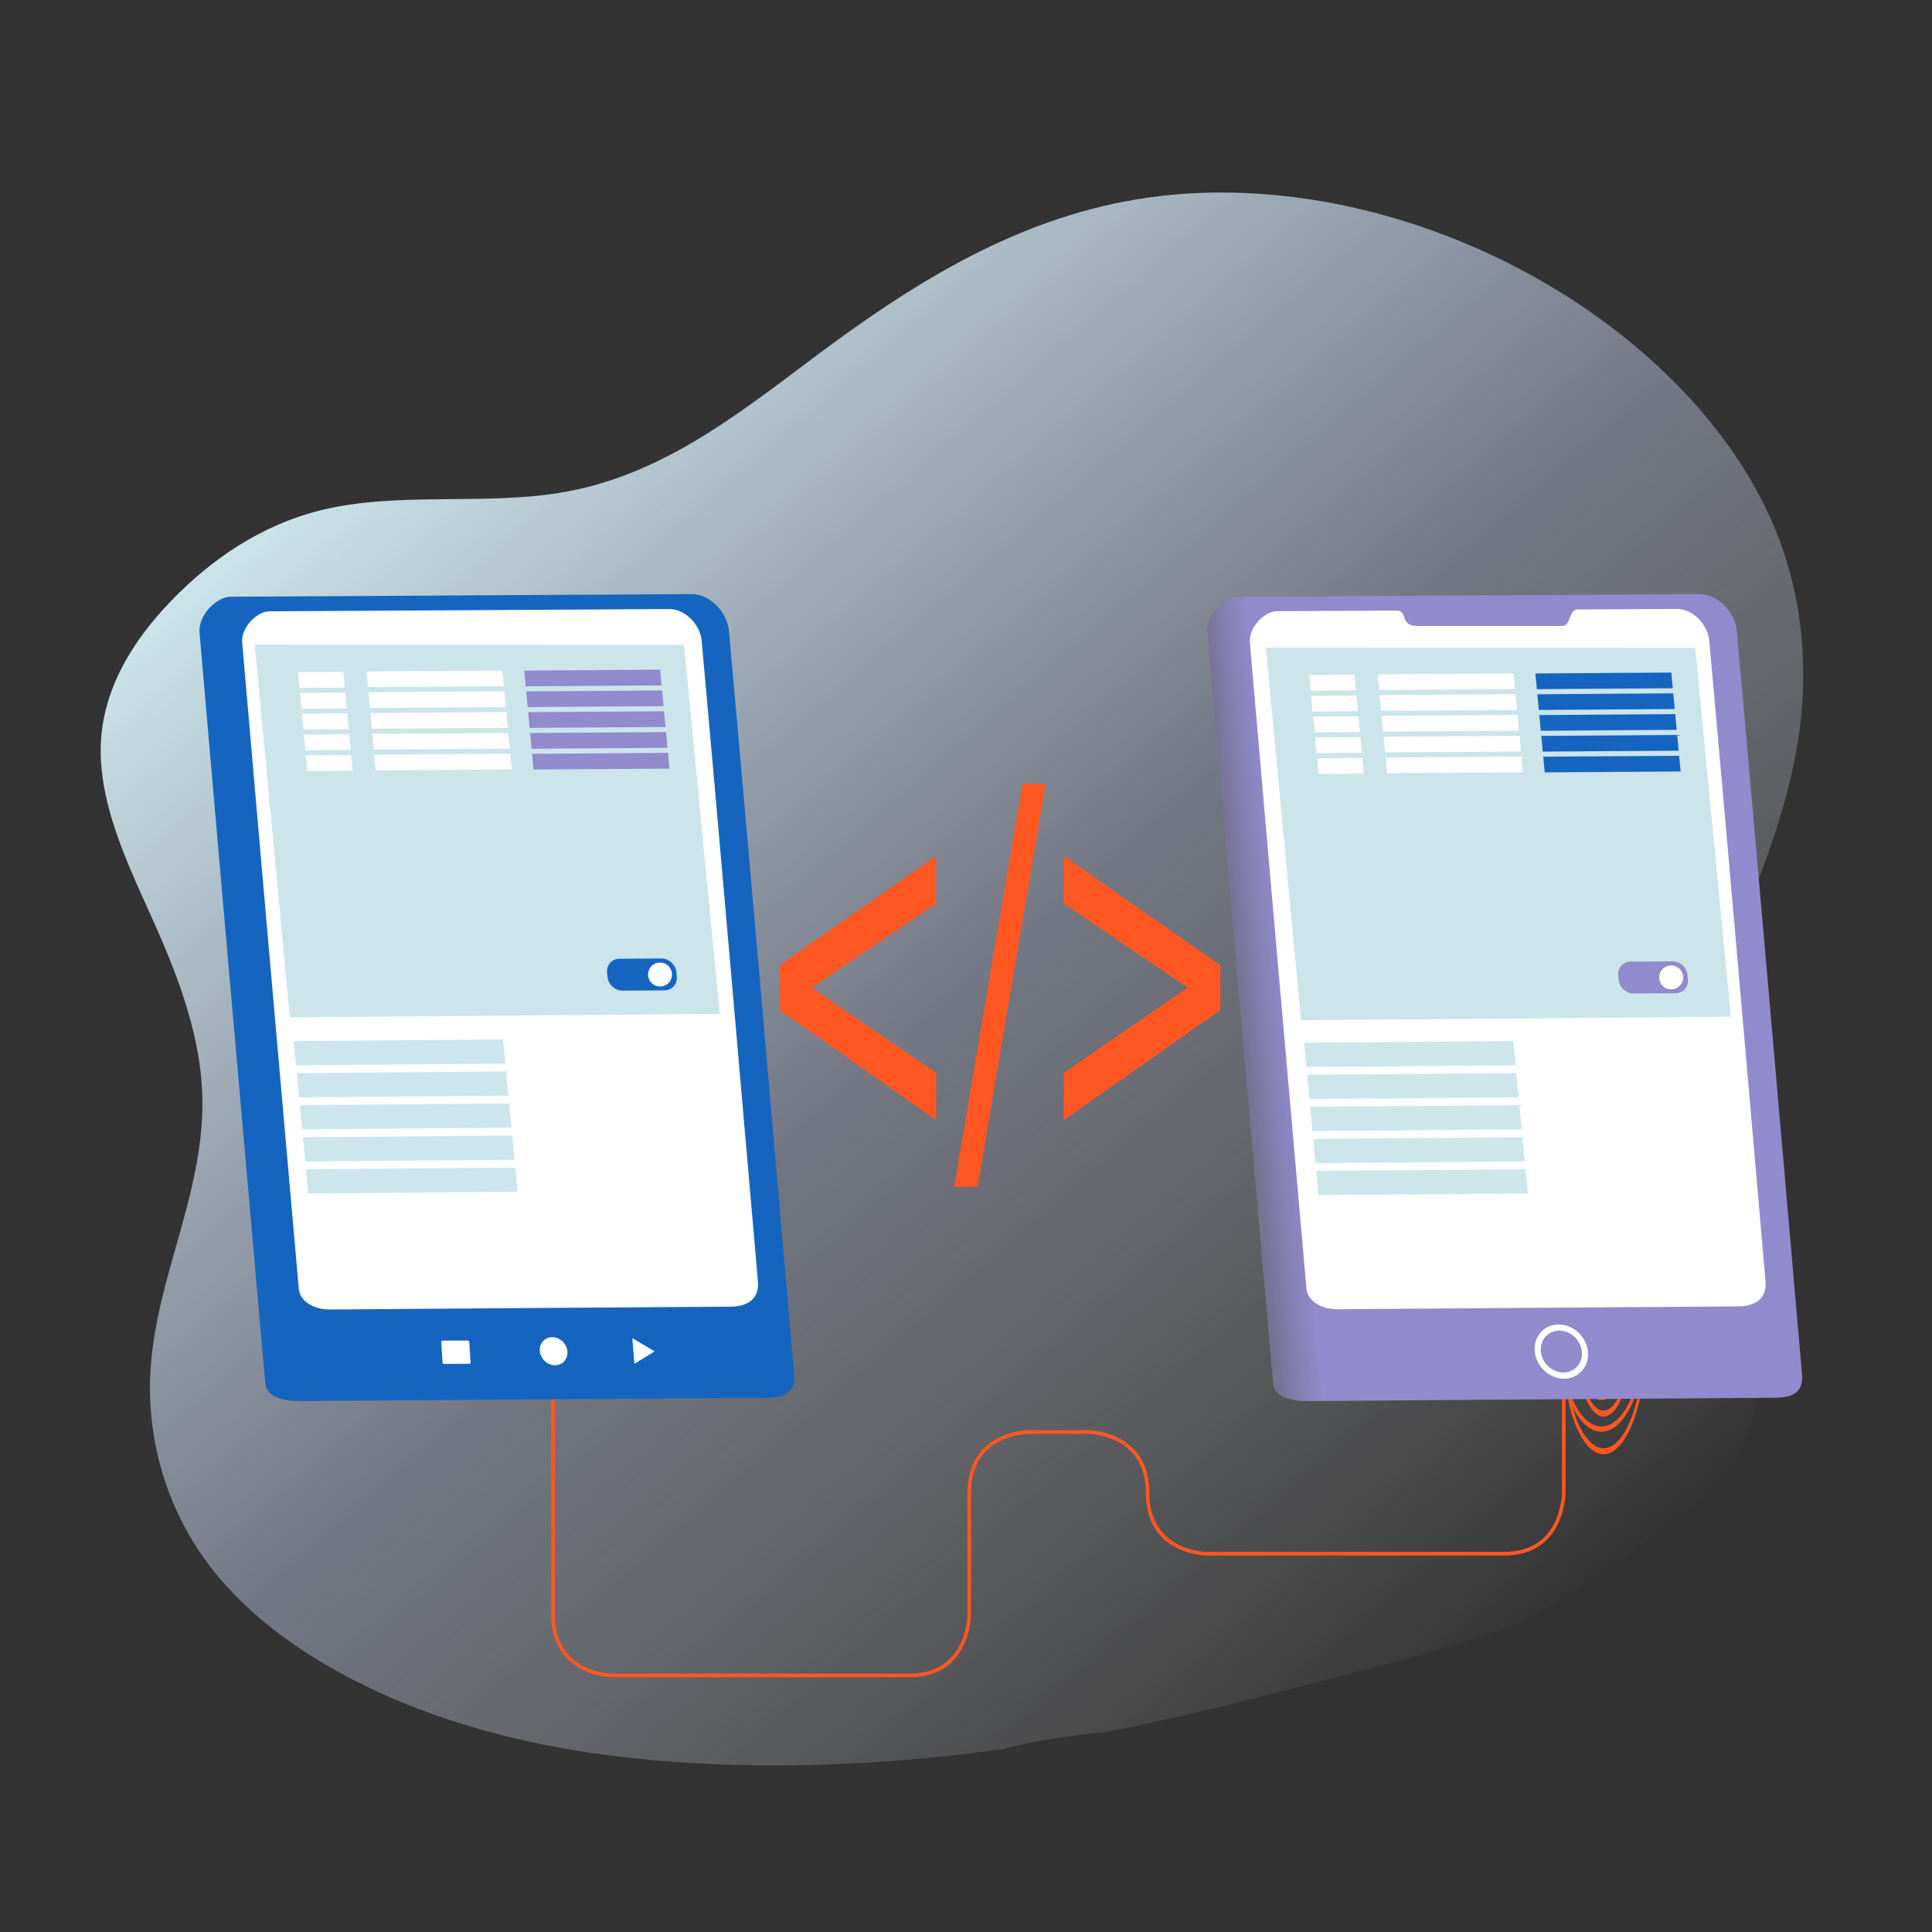 <?xml version="1.0" encoding="UTF-8"?>
<!-- Created with Inkscape (http://www.inkscape.org/) -->
<svg width="1200" height="1200" version="1.1" viewBox="0 0 317.5 317.5" xmlns="http://www.w3.org/2000/svg" xmlns:cc="http://creativecommons.org/ns#" xmlns:dc="http://purl.org/dc/elements/1.1/" xmlns:rdf="http://www.w3.org/1999/02/22-rdf-syntax-ns#" xmlns:xlink="http://www.w3.org/1999/xlink">
 <rect x="0" y="0" width="317.5" height="317.5" fill="#333333" stroke="none"/>
 <defs>
  <linearGradient id="linearGradient7973" x1="221.56" x2="100.37" y1="106.55" y2="261.46" gradientTransform="matrix(.742 -.763 1.081 .355 -112.13 219.96)" gradientUnits="userSpaceOnUse">
   <stop stop-color="#cbe5ea" offset="0"/>
   <stop stop-color="#bdc6e0" stop-opacity=".455" offset=".495"/>
   <stop stop-color="#fff" stop-opacity="0" offset="1"/>
  </linearGradient>
  <clipPath id="clipPath8148">
   <path transform="matrix(1.175 .355 -.219 1.351 61.382 -107.62)" d="m21.651 130c-5.807-10.564-6.625-23.738-2.17-34.939 4.333-10.896 13.176-19.478 23.005-25.873 15.915-10.353 34.502-15.629 52.705-21.024 6.428-1.905 12.848-3.843 19.308-5.638 27.425-7.62 55.767-12.671 84.225-12.088 18.802 0.385 37.945 3.366 54.555 12.184 9.056 4.808 17.387 11.495 22.479 20.395 5.374 9.393 6.782 20.761 5.019 31.438-1.383 8.374-4.599 16.316-7.616 24.249-3.017 7.934-5.881 16.057-6.508 24.522-0.638 8.622 1.079 17.26 3.527 25.552 1.621 5.491 3.568 10.891 4.915 16.455s2.087 11.361 1.246 17.024c-1.454 9.797-7.501 18.348-14.526 25.329-7.412 7.366-16.284 13.525-26.337 16.378-13.097 3.717-27.217 1.621-40.505 4.585-16.756 3.738-30.602 15.065-44.346 25.353-16.05 12.014-33.312 23.251-52.84 27.79-23.315 5.42-48.673 0.517-68.778-12.473-15.031-9.712-27.464-24.32-31.787-41.685-2.702-10.855-2.16-22.364 0.507-33.228 3.218-13.11 9.406-25.264 15.363-37.378 5.197-10.569 10.358-21.624 10.57-33.4 0.083-4.58-0.6-9.172-2.011-13.53z" fill="none" stroke="#000" stroke-width=".265px"/>
  </clipPath>
  <linearGradient id="linearGradient6223" x1="61.352" x2="42.889" y1="148.17" y2="148.32" gradientTransform="matrix(.808 -.075 .075 .808 26.129 63.242)" gradientUnits="userSpaceOnUse">
   <stop stop-color="#918acd" offset="0"/>
   <stop stop-color="#726f8a" offset="1"/>
  </linearGradient>
 </defs>
 <g>
  <g transform="matrix(-.792 .177 -.215 -.681 343.96 241.54)" clip-path="url(#clipPath8148)">
   <g transform="matrix(-1.743 .262 -.735 -2.046 617.43 466.12)">
    <path d="m274.25 212.32c23.243-21.331 52.754-59.054 34.28-68.882-38.69-20.583 0.972-39.046-15.792-60.051-15.777-23.572-64.253-23.716-102.31-17.03-48.531 0.633-107.15 34.135-126.24 46.339-25.304 17.808-63.112 63.729-51.736 94.817 11.158 22.912 39.402 46.916 80.744 40.652 41.156-6.236 39.602 8.455 74.252 6.498 40.399-3.771 82.41-19.957 106.8-42.344zm-29.371-149.78-0.906-0.215zm-0.937-0.209c-1.291-2.162-3.05 1.706 0 0z" fill="url(#linearGradient7973)"/>
   </g>
  </g>
 </g>
 <g transform="matrix(.977 0 0 1 -328.88 -119.35)">
  <g transform="matrix(-1 0 0 1 660.18 99.835)" fill="none" stroke="#ff5722">
   <path d="m60.529 234.85v30s0 10 10 10h50s10 0 10-10c0-10 10-10 10-10h10s10 0 10 10v20s0 10 10 10h50s10 0 10-10v-60s0-10 10-10c10 0 10-10 10-10v-20" stroke-width=".6"/>
   <path transform="matrix(.791 0 0 1.001 52.46 -.234)" d="m243.03 189.31c-0.481-0.063-0.152-0.68 0.105-0.8 0.697-0.325 1.378 0.364 1.495 1.009 0.208 1.154-0.827 2.103-1.913 2.189-1.594 0.126-2.842-1.294-2.885-2.817-0.056-2.03 1.762-3.586 3.721-3.579 2.466 9e-3 4.333 2.23 4.274 4.626-0.071 2.902-2.698 5.081-5.53 4.969-3.337-0.132-5.83-3.166-5.664-6.434 0.191-3.773 3.635-6.58 7.338-6.359 4.208 0.251 7.33 4.103 7.054 8.242-0.309 4.644-4.572 8.081-9.147 7.749-5.079-0.368-8.831-5.04-8.444-10.051" stroke-width=".674"/>
   <g transform="translate(-13.602 2.17)">
    <path transform="matrix(.782 0 0 1.616 -121.84 -67.978)" d="m243.03 189.31c-0.481-0.063-0.152-0.68 0.105-0.8 0.697-0.325 1.378 0.364 1.495 1.009 0.208 1.154-0.827 2.103-1.913 2.189-1.594 0.126-2.842-1.294-2.885-2.817-0.056-2.03 1.762-3.586 3.721-3.579 2.466 9e-3 4.333 2.23 4.274 4.626-0.071 2.902-2.698 5.081-5.53 4.969-3.337-0.132-5.83-3.166-5.664-6.434 0.191-3.773 3.635-6.58 7.338-6.359 4.208 0.251 7.33 4.103 7.054 8.242-0.309 4.644-4.572 8.081-9.147 7.749-5.079-0.368-8.831-5.04-8.444-10.051" stroke-width=".534"/>
    <path transform="matrix(.763 0 0 1.923 -117.59 -125.16)" d="m243.03 189.31c-0.481-0.063-0.152-0.68 0.105-0.8 0.697-0.325 1.378 0.364 1.495 1.009 0.208 1.154-0.827 2.103-1.913 2.189-1.594 0.126-2.842-1.294-2.885-2.817-0.056-2.03 1.762-3.586 3.721-3.579 2.466 9e-3 4.333 2.23 4.274 4.626-0.071 2.902-2.698 5.081-5.53 4.969-3.337-0.132-5.83-3.166-5.664-6.434 0.191-3.773 3.635-6.58 7.338-6.359 4.208 0.251 7.33 4.103 7.054 8.242-0.309 4.644-4.572 8.081-9.147 7.749-5.079-0.368-8.831-5.04-8.444-10.051" stroke-width=".505"/>
   </g>
  </g>
 </g>
 <g transform="matrix(.583 0 0 .61 -5.075 54.908)">
  <path d="m73.646 70.743c33.02-0.133 86.881-0.5 129.95-0.7 5.451-0.025 10.119 5.056 10.574 9.851 5.332 56.162 15.393 167.46 18.403 200.3 0.588 6.419-5.007 6.345-8.883 6.367-37.562 0.216-105.48 0.705-130.25 0.885-5.905 0.043-9.662-1.54-9.969-4.867-6.126-66.49-12.194-132.07-18.523-202.14-0.44-4.872 5.011-9.684 8.698-9.699z" fill="#1565c0"/>
  <g fill="#fff">
   <path d="m84.527 74.677c28.661-0.115 75.412-0.434 112.79-0.608 4.731-0.022 8.783 4.388 9.178 8.551 4.628 48.748 13.243 144.07 15.855 172.58 0.51 5.572-4.227 6.79-7.592 6.809-32.603 0.187-91.559 0.612-113.05 0.768-5.125 0.037-8.505-2.619-8.771-5.507-5.317-57.712-10.466-113.35-15.959-174.17-0.382-4.229 4.35-8.406 7.55-8.418z"/>
   <path d="m133.57 271.15c1.746-4e-3 4.593-0.015 6.869-0.02 0.288-7.4e-4 0.52 0.146 0.53 0.285 0.119 1.627 0.324 4.809 0.388 5.76 0.013 0.186-0.28 0.227-0.485 0.227-1.986 6e-3 -5.577 0.02-6.886 0.026-0.312 1e-3 -0.509-0.087-0.516-0.184-0.131-1.926-0.258-3.784-0.389-5.814-9e-3 -0.141 0.293-0.281 0.488-0.281z"/>
   <ellipse transform="matrix(1 0 .102 .995 0 0)" cx="136.67" cy="275.39" rx="3.878" ry="3.8" style="paint-order:fill markers stroke"/>
   <path d="m186.95 270.5c2.09 1.185 4.18 2.369 6.269 3.554-1.895 1.115-3.791 2.23-5.686 3.345-0.194-2.3-0.389-4.599-0.583-6.899z"/>
  </g>
 </g>
 <g transform="matrix(.583 0 0 .61 160.55 54.908)">
  <path d="m73.646 70.743c33.02-0.133 86.881-0.5 129.95-0.7 5.451-0.025 10.119 5.056 10.574 9.851 5.332 56.162 15.393 167.46 18.403 200.3 0.588 6.419-5.007 6.345-8.883 6.367-37.562 0.216-105.48 0.705-130.25 0.885-5.905 0.043-9.662-1.54-9.969-4.867-6.126-66.49-12.194-132.07-18.523-202.14-0.44-4.872 5.011-9.684 8.698-9.699z" fill="url(#linearGradient6223)"/>
  <path transform="matrix(.454 0 0 .454 -275.54 -107.48)" d="m1041.4 399.81c-19.524 0.091-40.307 0.202-61.346 0.318-5.996-0.05-4.018 9.809-9.869 9.809h-89.93c-11.141 0-5.361-9.027-12.807-9.168-27.477 0.155-53.521 0.297-74.445 0.381-7.046 0.028-17.468 9.225-16.627 18.539 12.098 133.94 23.437 256.47 35.146 383.57 0.586 6.36 8.029 12.211 19.316 12.129 47.335-0.345 177.17-1.279 248.97-1.691 7.409-0.043 17.843-2.725 16.719-14.996-5.753-62.777-24.726-272.7-34.918-380.06-0.87-9.167-9.794-18.88-20.213-18.832z" fill="#fff"/>
  <ellipse transform="matrix(1 0 .102 .995 0 0)" cx="136.63" cy="275.49" rx="7.492" ry="7.343" fill="#fff" style="paint-order:fill markers stroke"/>
  <ellipse transform="matrix(1 0 .102 .995 0 0)" cx="136.63" cy="275.49" rx="5.779" ry="5.664" fill="#918acd" style="paint-order:fill markers stroke"/>
 </g>
 <g transform="matrix(1.233 0 0 2.037 -36.5 -178.49)" fill="#ff5722" stroke-width="1.684" aria-label="&lt;/&gt;">
  <path d="m133.52 169.11v-3.617l20.848-8.813v3.847l-16.541 6.774 16.541 6.873v3.814z"/>
  <path d="m156.77 183.38 9.109-32.522h3.091l-9.076 32.522z"/>
  <path d="m192.25 169.11-20.848 8.879v-3.814l16.508-6.873-16.508-6.774v-3.847l20.848 8.813z"/>
 </g>
 <g transform="translate(0 .258)">
  <path d="m113.06 105-71.98-0.015 5.907 62.671 72.077-0.602z" fill="#cbe5ea" stroke="#fff" stroke-width="1.423" style="paint-order:fill markers stroke"/>
  <g transform="matrix(-.646 .061 .061 .646 135.68 34.246)" fill="#918acd">
   <path d="m52.672 115.97v-4l34.29-3v4z"/>
   <path d="m52.672 121.26v-4l34.29-3v4z"/>
   <path d="m52.672 126.55v-4l34.29-3v4z"/>
   <path d="m52.672 131.85v-4l34.29-3v4z"/>
   <path d="m52.672 137.14v-4l34.29-3v4z"/>
  </g>
  <g transform="matrix(-.646 .061 .061 .646 109.76 34.385)" fill="#fff">
   <path d="m52.672 115.97v-4l34.29-3v4z"/>
   <path d="m52.672 121.26v-4l34.29-3v4z"/>
   <path d="m52.672 126.55v-4l34.29-3v4z"/>
   <path d="m52.672 131.85v-4l34.29-3v4z"/>
   <path d="m52.672 137.14v-4l34.29-3v4z"/>
  </g>
  <g transform="matrix(-.646 .061 .061 .646 138.59 33.628)" fill="#fff">
   <path d="m137.16 105.5 11.43-1v4l-11.43 1z"/>
   <path d="m137.16 110.79 11.43-1v4l-11.43 1z"/>
   <path d="m137.16 116.08 11.43-1v4l-11.43 1z"/>
   <path d="m137.16 121.38 11.43-1v4l-11.43 1z"/>
   <path d="m137.16 126.67 11.43-1v4l-11.43 1z"/>
  </g>
  <path d="m108.68 157.26-6.872 0.039c-1.249 7e-3 -2.159 1.014-2.04 2.257l0.072 0.748c0.119 1.243 1.22 2.238 2.469 2.231l6.872-0.039c1.249-7e-3 2.159-1.014 2.04-2.257l-0.072-0.748c-0.119-1.243-1.22-2.238-2.469-2.231z" fill="#1565c0" style="paint-order:stroke fill markers"/>
  <path d="m106.51 160.06a1.966 1.966 0 0 0 2.126 1.792 1.966 1.966 0 0 0 1.791-2.126 1.966 1.966 0 0 0-2.126-1.791 1.966 1.966 0 0 0-1.791 2.126z" fill="#fff" style="paint-order:stroke fill markers"/>
 </g>
 <g transform="translate(166.17 .73)">
  <path d="m113.06 105-71.98-0.015 5.907 62.671 72.077-0.602z" fill="#cbe5ea" stroke="#fff" stroke-width="1.423" style="paint-order:fill markers stroke"/>
  <g transform="matrix(-.646 .061 .061 .646 135.68 34.246)" fill="#1565c0">
   <path d="m52.672 115.97v-4l34.29-3v4z"/>
   <path d="m52.672 121.26v-4l34.29-3v4z"/>
   <path d="m52.672 126.55v-4l34.29-3v4z"/>
   <path d="m52.672 131.85v-4l34.29-3v4z"/>
   <path d="m52.672 137.14v-4l34.29-3v4z"/>
  </g>
  <g transform="matrix(-.646 .061 .061 .646 109.76 34.385)" fill="#fff">
   <path d="m52.672 115.97v-4l34.29-3v4z"/>
   <path d="m52.672 121.26v-4l34.29-3v4z"/>
   <path d="m52.672 126.55v-4l34.29-3v4z"/>
   <path d="m52.672 131.85v-4l34.29-3v4z"/>
   <path d="m52.672 137.14v-4l34.29-3v4z"/>
  </g>
  <g transform="matrix(-.646 .061 .061 .646 138.59 33.628)" fill="#fff">
   <path d="m137.16 105.5 11.43-1v4l-11.43 1z"/>
   <path d="m137.16 110.79 11.43-1v4l-11.43 1z"/>
   <path d="m137.16 116.08 11.43-1v4l-11.43 1z"/>
   <path d="m137.16 121.38 11.43-1v4l-11.43 1z"/>
   <path d="m137.16 126.67 11.43-1v4l-11.43 1z"/>
  </g>
  <path d="m108.68 157.26-6.872 0.039c-1.249 7e-3 -2.159 1.014-2.04 2.257l0.072 0.748c0.119 1.243 1.22 2.238 2.469 2.231l6.872-0.039c1.249-7e-3 2.159-1.014 2.04-2.257l-0.072-0.748c-0.119-1.243-1.22-2.238-2.469-2.231z" fill="#918acd" style="paint-order:stroke fill markers"/>
  <path d="m106.51 160.06a1.966 1.966 0 0 0 2.126 1.792 1.966 1.966 0 0 0 1.791-2.126 1.966 1.966 0 0 0-2.126-1.791 1.966 1.966 0 0 0-1.791 2.126z" fill="#fff" style="paint-order:stroke fill markers"/>
 </g>
 <g transform="matrix(-.995 .095 .095 .995 124.44 54.4)" fill="#cde6eb">
  <path d="m52.672 115.97v-4l34.29-3v4z"/>
  <path d="m52.672 121.26v-4l34.29-3v4z"/>
  <path d="m52.672 126.55v-4l34.29-3v4z"/>
  <path d="m52.672 131.85v-4l34.29-3v4z"/>
  <path d="m52.672 137.14v-4l34.29-3v4z"/>
 </g>
 <g transform="matrix(-.995 .095 .095 .995 290.47 54.673)" fill="#cde6eb">
  <path d="m52.672 115.97v-4l34.29-3v4z"/>
  <path d="m52.672 121.26v-4l34.29-3v4z"/>
  <path d="m52.672 126.55v-4l34.29-3v4z"/>
  <path d="m52.672 131.85v-4l34.29-3v4z"/>
  <path d="m52.672 137.14v-4l34.29-3v4z"/>
 </g>
</svg>
